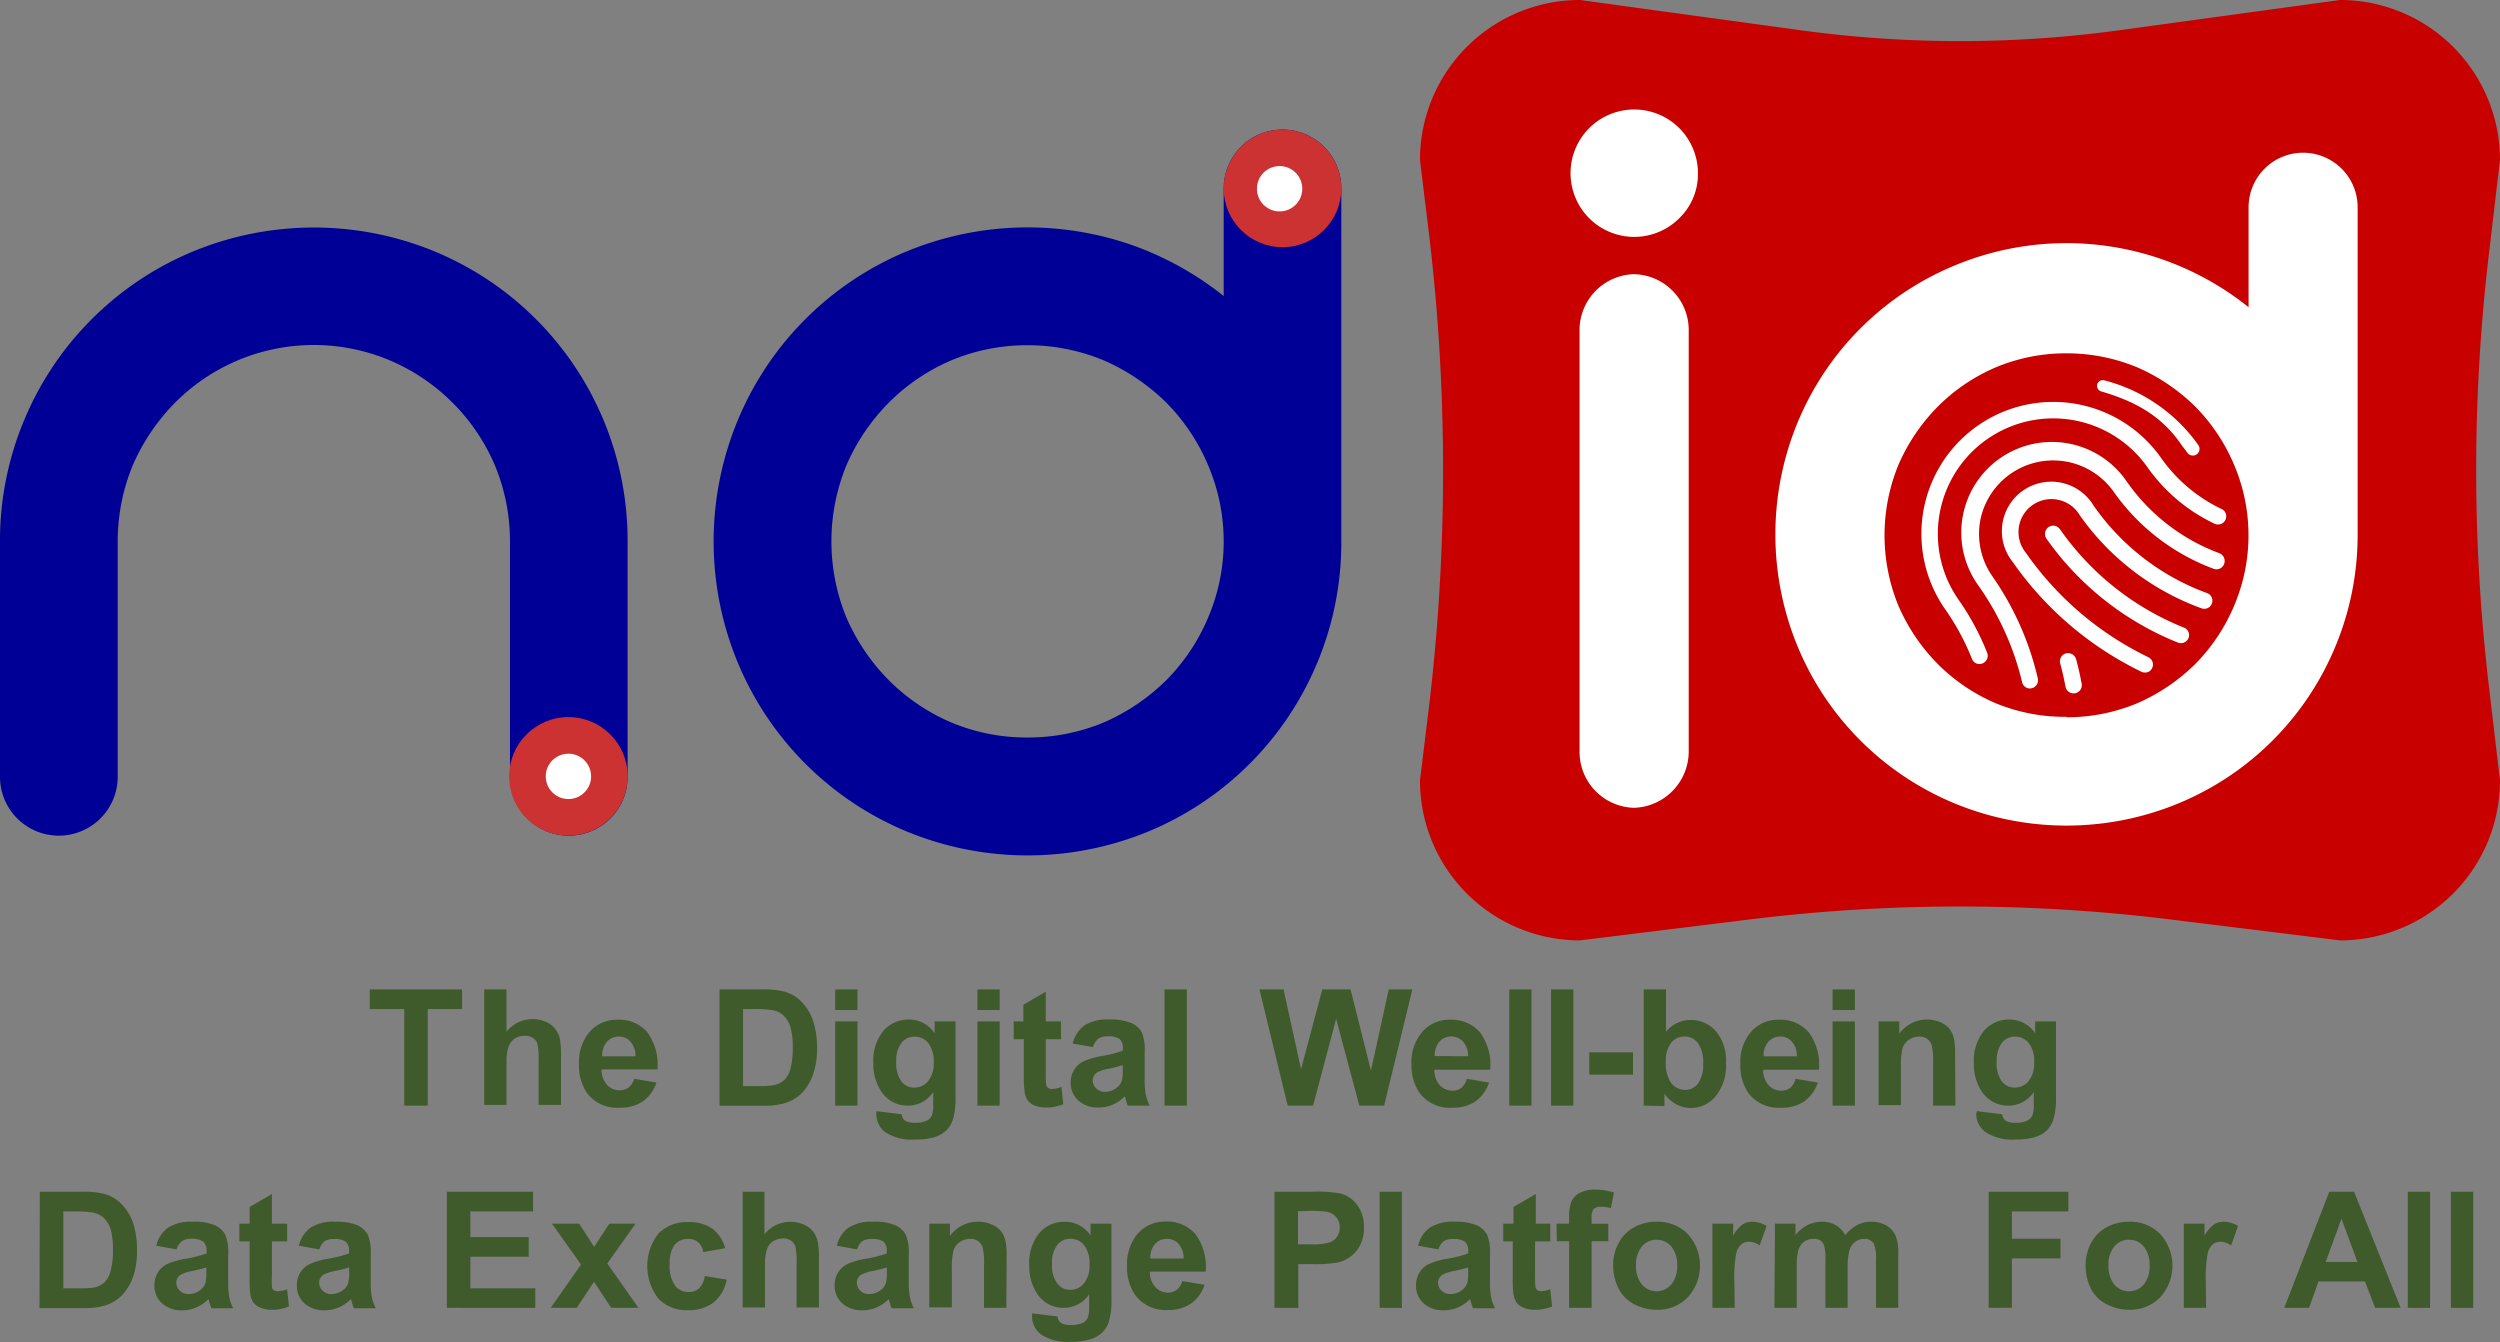 <svg xmlns="http://www.w3.org/2000/svg" id="Layer_1" data-name="Layer 1" viewBox="0 0 265.69 142.63"><rect x="0" y="0" width="265.69" height="142.63" fill="#808080" stroke="none"/><defs><style>.cls-1{fill:#c80000;}.cls-2{fill:#000096;}.cls-3{fill:#cc3232;}.cls-4{fill:#fff;}.cls-5{fill:#3f5a2b;}</style></defs><path class="cls-1" d="M286.93,204.29l-18-2.22a182.32,182.32,0,0,0-44.78,0l-18,2.22a17,17,0,0,1-17-17l1-8.19a211.74,211.74,0,0,0,0-49.56l-1-8.19a17,17,0,0,1,17-17l23.27,3.19a125,125,0,0,0,34.24,0l23.27-3.19a17,17,0,0,1,17,17l-1.19,10.09a195.64,195.64,0,0,0,0,45.76l1.19,10.09A17,17,0,0,1,286.93,204.29Z" transform="translate(-38.24 -104.35)"></path><path class="cls-2" d="M98.69,193.16h0a6.25,6.25,0,0,1-6.25-6.26v-25a21.06,21.06,0,0,0-1.62-8.13,21.11,21.11,0,0,0-11.1-11.1,20.8,20.8,0,0,0-22.88,4.48,21.94,21.94,0,0,0-4.48,6.62,21.24,21.24,0,0,0-1.61,8.13v25a6.26,6.26,0,0,1-6.26,6.26h0a6.25,6.25,0,0,1-6.25-6.26v-25a33.15,33.15,0,0,1,2.61-13,33.22,33.22,0,0,1,17.77-17.77,33.68,33.68,0,0,1,25.95,0,33.22,33.22,0,0,1,17.77,17.77,33.32,33.32,0,0,1,2.6,13v25A6.25,6.25,0,0,1,98.69,193.16Z" transform="translate(-38.24 -104.35)"></path><path class="cls-2" d="M174.54,118.12a6.25,6.25,0,0,1,6.25,6.25v37.52a33.14,33.14,0,0,1-2.6,13,33.22,33.22,0,0,1-17.77,17.77,33.68,33.68,0,0,1-25.95,0,33.22,33.22,0,0,1-17.77-17.77,33.58,33.58,0,0,1,0-26,33.22,33.22,0,0,1,17.77-17.77,33.72,33.72,0,0,1,24.23-.67,33.69,33.69,0,0,1,9.59,5.36V124.37a6.25,6.25,0,0,1,6.25-6.25Zm-27.1,64.61a21,21,0,0,0,8.13-1.61,21.94,21.94,0,0,0,6.62-4.48,21.08,21.08,0,0,0,4.43-6.62,20.62,20.62,0,0,0,0-16.26,21.08,21.08,0,0,0-4.43-6.62,21.94,21.94,0,0,0-6.62-4.48,21,21,0,0,0-8.13-1.62,20.77,20.77,0,0,0-8.13,1.62,21.07,21.07,0,0,0-6.61,4.48,21.79,21.79,0,0,0-4.49,6.62,21.33,21.33,0,0,0,0,16.26,21.79,21.79,0,0,0,4.49,6.62,21.07,21.07,0,0,0,6.61,4.48A20.76,20.76,0,0,0,147.44,182.73Z" transform="translate(-38.24 -104.35)"></path><circle class="cls-3" cx="60.41" cy="82.51" r="6.3"></circle><circle class="cls-4" cx="60.41" cy="82.51" r="2.41"></circle><circle class="cls-3" cx="136.3" cy="20.02" r="6.25"></circle><circle class="cls-4" cx="135.99" cy="20.06" r="2.41"></circle><path class="cls-4" d="M216.69,127.56a6.77,6.77,0,1,1,2-4.78A6.51,6.51,0,0,1,216.69,127.56Zm-4.78,5.93h0a5.94,5.94,0,0,1,5.8,6.07v44.56a6,6,0,0,1-5.8,6.08h0a5.94,5.94,0,0,1-5.8-6.08V139.56A5.94,5.94,0,0,1,211.91,133.49Z" transform="translate(-38.24 -104.35)"></path><path class="cls-4" d="M283,120.58a5.8,5.8,0,0,1,5.8,5.8v34.81a30.83,30.83,0,0,1-2.42,12,30.78,30.78,0,0,1-16.48,16.48,31.16,31.16,0,0,1-24.08,0,30.78,30.78,0,0,1-16.48-16.48,31.16,31.16,0,0,1,0-24.08,30.78,30.78,0,0,1,16.48-16.48A30.9,30.9,0,0,1,277.21,137V126.38a5.8,5.8,0,0,1,5.8-5.8Zm-25.14,60a19.55,19.55,0,0,0,7.54-1.5,20.27,20.27,0,0,0,6.14-4.16,19.59,19.59,0,0,0,4.11-6.14,19.11,19.11,0,0,0,0-15.08,19.59,19.59,0,0,0-4.11-6.14,20.27,20.27,0,0,0-6.14-4.16,19.55,19.55,0,0,0-7.54-1.5,19.29,19.29,0,0,0-7.54,1.5,19.56,19.56,0,0,0-6.14,4.16,20.27,20.27,0,0,0-4.16,6.14,19.7,19.7,0,0,0,0,15.08,20.27,20.27,0,0,0,4.16,6.14,19.56,19.56,0,0,0,6.14,4.16A19.29,19.29,0,0,0,257.87,180.53Z" transform="translate(-38.24 -104.35)"></path><path class="cls-4" d="M244.63,157.81A12.26,12.26,0,0,1,266.46,154a18.22,18.22,0,0,0,7.12,6,.87.87,0,0,0,1.25-.89v0a.83.83,0,0,0-.48-.66,16.58,16.58,0,0,1-6.45-5.45A14,14,0,1,0,245,169.15a25.66,25.66,0,0,1,2.81,5.22.93.93,0,0,0,.29.39h0a.88.88,0,0,0,1.34-1,27.21,27.21,0,0,0-3-5.6A12.24,12.24,0,0,1,244.63,157.81Z" transform="translate(-38.24 -104.35)"></path><path class="cls-4" d="M248.85,159a7.89,7.89,0,0,1,14-2.42,22.59,22.59,0,0,0,10.65,8.22.86.86,0,0,0,1.15-.66h0a.89.89,0,0,0-.55-1,20.86,20.86,0,0,1-9.82-7.59,9.63,9.63,0,1,0-15.75,11.08,29.62,29.62,0,0,1,4.61,10.22.85.85,0,0,0,.61.64h0a.87.87,0,0,0,1.07-1A31.27,31.27,0,0,0,250,165.62,7.85,7.85,0,0,1,248.85,159Z" transform="translate(-38.24 -104.35)"></path><path class="cls-4" d="M259.47,177c-.16-.85-.35-1.71-.58-2.55a.9.9,0,0,0-1-.68.87.87,0,0,0-.7,1.09c.22.81.41,1.64.56,2.46a.88.88,0,0,0,.89.72h0A.87.87,0,0,0,259.47,177Z" transform="translate(-38.24 -104.35)"></path><path class="cls-4" d="M260.73,158.07a5.25,5.25,0,1,0-8.59,6,35.58,35.58,0,0,0,13.66,11.66.89.89,0,0,0,.81,0h0a.87.87,0,0,0-.06-1.54,33.74,33.74,0,0,1-13-11.08,3.5,3.5,0,1,1,5.72-4A27.13,27.13,0,0,0,272.21,169a.86.86,0,0,0,1.07-.44v0a.86.86,0,0,0-.48-1.18A25.24,25.24,0,0,1,260.73,158.07Z" transform="translate(-38.24 -104.35)"></path><path class="cls-4" d="M257.16,160.59a.87.87,0,0,0-1.29-.16.9.9,0,0,0-.12,1.2,31.39,31.39,0,0,0,13.92,11,.87.87,0,0,0,1-.22h0a.85.85,0,0,0-.33-1.36A29.42,29.42,0,0,1,257.16,160.59Z" transform="translate(-38.24 -104.35)"></path><path class="cls-4" d="M270,151.52c.24.34.49.66.75,1a.71.71,0,0,0,1.12-.87,17.6,17.6,0,0,0-10-6.88.61.61,0,0,0-.31,1.18C264.91,146.94,267.83,148.38,270,151.52Z" transform="translate(-38.24 -104.35)"></path><path class="cls-5" d="M81.2,221.85V211.59H77.54V209.5h9.81v2.09H83.7v10.26Z" transform="translate(-38.24 -104.35)"></path><path class="cls-5" d="M92.07,209.5V214a3.52,3.52,0,0,1,2.74-1.34,3.48,3.48,0,0,1,1.47.3,2.5,2.5,0,0,1,1,.78,2.64,2.64,0,0,1,.46,1,9.62,9.62,0,0,1,.12,1.78v5.25H95.48v-4.73a7,7,0,0,0-.13-1.78,1.14,1.14,0,0,0-.48-.6,1.49,1.49,0,0,0-.85-.23,2,2,0,0,0-1.06.29,1.67,1.67,0,0,0-.67.86,5,5,0,0,0-.22,1.71v4.48H89.7V209.5Z" transform="translate(-38.24 -104.35)"></path><path class="cls-5" d="M105.64,219l2.36.4a3.89,3.89,0,0,1-1.44,2,4.21,4.21,0,0,1-2.45.67,4,4,0,0,1-3.46-1.52,5.13,5.13,0,0,1-.88-3.09,5,5,0,0,1,1.16-3.48,3.84,3.84,0,0,1,2.94-1.26A4,4,0,0,1,107,214a5.86,5.86,0,0,1,1.11,4h-5.94a2.4,2.4,0,0,0,.58,1.64,1.78,1.78,0,0,0,1.36.58,1.49,1.49,0,0,0,.94-.3A1.89,1.89,0,0,0,105.64,219Zm.14-2.39a2.27,2.27,0,0,0-.54-1.56,1.6,1.6,0,0,0-1.23-.54,1.65,1.65,0,0,0-1.28.57,2.17,2.17,0,0,0-.49,1.53Z" transform="translate(-38.24 -104.35)"></path><path class="cls-5" d="M114.71,209.5h4.56a8.74,8.74,0,0,1,2.35.24,4.06,4.06,0,0,1,1.86,1.13,5.47,5.47,0,0,1,1.18,2,9.13,9.13,0,0,1,.41,2.92,8.16,8.16,0,0,1-.38,2.63,5.43,5.43,0,0,1-1.32,2.18,4.39,4.39,0,0,1-1.76,1,7.64,7.64,0,0,1-2.2.26h-4.7Zm2.5,2.09v8.18h1.86a6.69,6.69,0,0,0,1.51-.12,2.26,2.26,0,0,0,1-.51,2.6,2.6,0,0,0,.66-1.19,8.09,8.09,0,0,0,.25-2.27,7.29,7.29,0,0,0-.25-2.19,2.86,2.86,0,0,0-.71-1.2,2.33,2.33,0,0,0-1.15-.58,11.22,11.22,0,0,0-2-.12Z" transform="translate(-38.24 -104.35)"></path><path class="cls-5" d="M127,211.69V209.5h2.37v2.19Zm0,10.16V212.9h2.37v8.95Z" transform="translate(-38.24 -104.35)"></path><path class="cls-5" d="M131.37,222.44l2.71.33a.93.93,0,0,0,.31.65,1.76,1.76,0,0,0,1.06.25,2.7,2.7,0,0,0,1.39-.28,1.08,1.08,0,0,0,.47-.6,3.29,3.29,0,0,0,.11-1.08V220.4a3.18,3.18,0,0,1-2.68,1.45,3.3,3.3,0,0,1-2.85-1.52,5.22,5.22,0,0,1-.83-3,4.94,4.94,0,0,1,1.08-3.44,3.52,3.52,0,0,1,2.7-1.19,3.27,3.27,0,0,1,2.73,1.46V212.9h2.22v8a8.14,8.14,0,0,1-.26,2.37,3,3,0,0,1-.73,1.23,3.31,3.31,0,0,1-1.26.7,6.64,6.64,0,0,1-2,.25,5.13,5.13,0,0,1-3.22-.78,2.41,2.41,0,0,1-.95-2Zm2.12-5.25a3.23,3.23,0,0,0,.55,2.09,1.71,1.71,0,0,0,1.36.66,1.9,1.9,0,0,0,1.47-.68,2.94,2.94,0,0,0,.6-2,3.13,3.13,0,0,0-.58-2.06,1.81,1.81,0,0,0-1.45-.68,1.76,1.76,0,0,0-1.4.66A3.12,3.12,0,0,0,133.49,217.19Z" transform="translate(-38.24 -104.35)"></path><path class="cls-5" d="M142.12,211.69V209.5h2.36v2.19Zm0,10.16V212.9h2.36v8.95Z" transform="translate(-38.24 -104.35)"></path><path class="cls-5" d="M151,212.9v1.89h-1.62v3.61a7.35,7.35,0,0,0,.05,1.27.52.52,0,0,0,.21.3.65.65,0,0,0,.4.12,3.15,3.15,0,0,0,1-.23l.2,1.84a4.62,4.62,0,0,1-1.87.35,3,3,0,0,1-1.15-.21,1.63,1.63,0,0,1-.76-.56,2.11,2.11,0,0,1-.33-.92,11.4,11.4,0,0,1-.08-1.67v-3.9h-1.08V212.9H147v-1.77l2.38-1.39v3.16Z" transform="translate(-38.24 -104.35)"></path><path class="cls-5" d="M154.39,215.63l-2.15-.38a3.35,3.35,0,0,1,1.25-1.92,4.54,4.54,0,0,1,2.63-.63,5.65,5.65,0,0,1,2.36.38,2.3,2.3,0,0,1,1.09.95,4.86,4.86,0,0,1,.32,2.12l0,2.76a10.2,10.2,0,0,0,.11,1.74,5.3,5.3,0,0,0,.43,1.2h-2.34c-.06-.16-.14-.39-.23-.7,0-.14-.07-.23-.08-.28a4.31,4.31,0,0,1-1.3.89,3.83,3.83,0,0,1-1.48.29,3,3,0,0,1-2.17-.75,2.49,2.49,0,0,1-.8-1.89,2.52,2.52,0,0,1,.36-1.35,2.32,2.32,0,0,1,1-.91,7.93,7.93,0,0,1,1.88-.56,12.24,12.24,0,0,0,2.3-.58v-.23a1.23,1.23,0,0,0-.34-1,2,2,0,0,0-1.27-.29,1.71,1.71,0,0,0-1,.25A1.77,1.77,0,0,0,154.39,215.63Zm3.17,1.92a11.79,11.79,0,0,1-1.44.37,4.15,4.15,0,0,0-1.29.41,1,1,0,0,0-.46.83,1.14,1.14,0,0,0,.37.86,1.31,1.31,0,0,0,.94.37,2,2,0,0,0,1.22-.43,1.45,1.45,0,0,0,.57-.78,4.8,4.8,0,0,0,.09-1.15Z" transform="translate(-38.24 -104.35)"></path><path class="cls-5" d="M162,221.85V209.5h2.37v12.35Z" transform="translate(-38.24 -104.35)"></path><path class="cls-5" d="M175.09,221.85l-3-12.35h2.56l1.86,8.48,2.26-8.48h3l2.17,8.63,1.89-8.63h2.51l-3,12.35h-2.64l-2.46-9.23-2.45,9.23Z" transform="translate(-38.24 -104.35)"></path><path class="cls-5" d="M194.13,219l2.36.4a4,4,0,0,1-1.44,2,4.24,4.24,0,0,1-2.46.67,4,4,0,0,1-3.45-1.52,5.14,5.14,0,0,1-.89-3.09,4.92,4.92,0,0,1,1.17-3.48,3.81,3.81,0,0,1,2.94-1.26,4,4,0,0,1,3.15,1.32,5.81,5.81,0,0,1,1.1,4h-5.93a2.44,2.44,0,0,0,.57,1.64,1.8,1.8,0,0,0,1.37.58,1.44,1.44,0,0,0,.93-.3A1.84,1.84,0,0,0,194.13,219Zm.13-2.39a2.27,2.27,0,0,0-.53-1.56,1.7,1.7,0,0,0-2.51,0,2.17,2.17,0,0,0-.5,1.53Z" transform="translate(-38.24 -104.35)"></path><path class="cls-5" d="M198.64,221.85V209.5H201v12.35Z" transform="translate(-38.24 -104.35)"></path><path class="cls-5" d="M203.08,221.85V209.5h2.37v12.35Z" transform="translate(-38.24 -104.35)"></path><path class="cls-5" d="M207.14,218.56v-2.37h4.65v2.37Z" transform="translate(-38.24 -104.35)"></path><path class="cls-5" d="M212.93,221.85V209.5h2.37V214a3.35,3.35,0,0,1,2.59-1.25,3.51,3.51,0,0,1,2.71,1.19,4.89,4.89,0,0,1,1.07,3.39,5.15,5.15,0,0,1-1.1,3.53,3.38,3.38,0,0,1-2.65,1.24,3.22,3.22,0,0,1-1.51-.38,3.61,3.61,0,0,1-1.28-1.13v1.31Zm2.35-4.67a3.73,3.73,0,0,0,.44,2.06,1.86,1.86,0,0,0,1.63.94,1.68,1.68,0,0,0,1.34-.67,3.33,3.33,0,0,0,.55-2.11,3.49,3.49,0,0,0-.56-2.21,1.76,1.76,0,0,0-1.42-.68,1.8,1.8,0,0,0-1.42.66A3.11,3.11,0,0,0,215.28,217.18Z" transform="translate(-38.24 -104.35)"></path><path class="cls-5" d="M229.07,219l2.36.4a4,4,0,0,1-1.44,2,4.21,4.21,0,0,1-2.45.67,4,4,0,0,1-3.46-1.52,5.13,5.13,0,0,1-.88-3.09,4.91,4.91,0,0,1,1.16-3.48,3.81,3.81,0,0,1,2.94-1.26,4,4,0,0,1,3.15,1.32,5.81,5.81,0,0,1,1.1,4h-5.93a2.4,2.4,0,0,0,.58,1.64,1.78,1.78,0,0,0,1.36.58,1.49,1.49,0,0,0,.94-.3A1.89,1.89,0,0,0,229.07,219Zm.13-2.39a2.22,2.22,0,0,0-.53-1.56,1.6,1.6,0,0,0-1.23-.54,1.65,1.65,0,0,0-1.28.57,2.17,2.17,0,0,0-.49,1.53Z" transform="translate(-38.24 -104.35)"></path><path class="cls-5" d="M233,211.69V209.5h2.37v2.19Zm0,10.16V212.9h2.37v8.95Z" transform="translate(-38.24 -104.35)"></path><path class="cls-5" d="M246.05,221.85h-2.37v-4.57a7.1,7.1,0,0,0-.15-1.87,1.37,1.37,0,0,0-.49-.66,1.39,1.39,0,0,0-.82-.24,2,2,0,0,0-1.11.34,1.7,1.7,0,0,0-.67.89,7.8,7.8,0,0,0-.18,2.06v4h-2.37V212.9h2.2v1.32A3.6,3.6,0,0,1,243,212.7a3.68,3.68,0,0,1,1.43.28,2.47,2.47,0,0,1,1,.72,2.77,2.77,0,0,1,.46,1,7.19,7.19,0,0,1,.13,1.59Z" transform="translate(-38.24 -104.35)"></path><path class="cls-5" d="M248.33,222.44l2.7.33a1,1,0,0,0,.31.65,1.78,1.78,0,0,0,1.06.25,2.68,2.68,0,0,0,1.39-.28,1.13,1.13,0,0,0,.48-.6,3.6,3.6,0,0,0,.11-1.08V220.4a3.2,3.2,0,0,1-2.68,1.45,3.32,3.32,0,0,1-2.86-1.52,5.22,5.22,0,0,1-.82-3,4.94,4.94,0,0,1,1.08-3.44,3.5,3.5,0,0,1,2.69-1.19,3.28,3.28,0,0,1,2.74,1.46V212.9h2.21v8a7.8,7.8,0,0,1-.26,2.37,3,3,0,0,1-.73,1.23,3.24,3.24,0,0,1-1.26.7,6.61,6.61,0,0,1-2,.25,5.17,5.17,0,0,1-3.23-.78,2.44,2.44,0,0,1-1-2C248.32,222.65,248.32,222.55,248.33,222.44Zm2.11-5.25a3.29,3.29,0,0,0,.55,2.09,1.71,1.71,0,0,0,1.36.66,1.9,1.9,0,0,0,1.47-.68,2.94,2.94,0,0,0,.6-2,3.13,3.13,0,0,0-.57-2.06,1.84,1.84,0,0,0-1.45-.68,1.76,1.76,0,0,0-1.41.66A3.18,3.18,0,0,0,250.44,217.19Z" transform="translate(-38.24 -104.35)"></path><path class="cls-5" d="M42.47,231H47a8.74,8.74,0,0,1,2.35.24,4.08,4.08,0,0,1,1.87,1.14,5.44,5.44,0,0,1,1.18,2,9.4,9.4,0,0,1,.4,2.92,8.25,8.25,0,0,1-.38,2.63,5.57,5.57,0,0,1-1.32,2.18,4.4,4.4,0,0,1-1.75,1,7.42,7.42,0,0,1-2.21.26h-4.7Zm2.5,2.09v8.18h1.86a7.52,7.52,0,0,0,1.51-.11,2.49,2.49,0,0,0,1-.52,2.69,2.69,0,0,0,.65-1.19,8,8,0,0,0,.25-2.26A7.32,7.32,0,0,0,50,235a2.92,2.92,0,0,0-.71-1.2,2.42,2.42,0,0,0-1.15-.58,11.14,11.14,0,0,0-2-.12Z" transform="translate(-38.24 -104.35)"></path><path class="cls-5" d="M57,237.13l-2.15-.39a3.3,3.3,0,0,1,1.25-1.92,4.54,4.54,0,0,1,2.63-.63,5.69,5.69,0,0,1,2.36.38,2.4,2.4,0,0,1,1.09,1,4.93,4.93,0,0,1,.31,2.12l0,2.76a10.2,10.2,0,0,0,.11,1.74,5,5,0,0,0,.43,1.2H60.71a6.06,6.06,0,0,1-.23-.69,1.82,1.82,0,0,0-.09-.28,4.12,4.12,0,0,1-1.29.88,3.66,3.66,0,0,1-1.48.3,3,3,0,0,1-2.17-.75,2.46,2.46,0,0,1-.8-1.9,2.55,2.55,0,0,1,.36-1.35,2.32,2.32,0,0,1,1-.91,7.54,7.54,0,0,1,1.88-.55,13.09,13.09,0,0,0,2.3-.58v-.24a1.2,1.2,0,0,0-.34-1A2,2,0,0,0,58.6,236a1.77,1.77,0,0,0-1,.24A1.82,1.82,0,0,0,57,237.13Zm3.17,1.92a14.65,14.65,0,0,1-1.44.36,4.45,4.45,0,0,0-1.29.41,1,1,0,0,0-.46.84,1.15,1.15,0,0,0,.37.86,1.28,1.28,0,0,0,.94.36,2,2,0,0,0,1.22-.42,1.51,1.51,0,0,0,.57-.79,4.74,4.74,0,0,0,.09-1.15Z" transform="translate(-38.24 -104.35)"></path><path class="cls-5" d="M68.76,234.4v1.88H67.14v3.61a8.89,8.89,0,0,0,0,1.28.52.52,0,0,0,.21.3.72.72,0,0,0,.4.11,3.06,3.06,0,0,0,1-.22l.2,1.83a4.62,4.62,0,0,1-1.87.36,3,3,0,0,1-1.15-.22,1.74,1.74,0,0,1-.76-.55,2.21,2.21,0,0,1-.33-.93,11.73,11.73,0,0,1-.07-1.66v-3.91H63.68V234.4h1.09v-1.78l2.37-1.38v3.16Z" transform="translate(-38.24 -104.35)"></path><path class="cls-5" d="M72.18,237.13,70,236.74a3.3,3.3,0,0,1,1.25-1.92,4.54,4.54,0,0,1,2.63-.63,5.69,5.69,0,0,1,2.36.38,2.4,2.4,0,0,1,1.09,1,4.93,4.93,0,0,1,.31,2.12l0,2.76a10.2,10.2,0,0,0,.11,1.74,5,5,0,0,0,.43,1.2H75.85a6.06,6.06,0,0,1-.23-.69,1.82,1.82,0,0,0-.09-.28,4.12,4.12,0,0,1-1.29.88,3.69,3.69,0,0,1-1.48.3,3.07,3.07,0,0,1-2.18-.75,2.49,2.49,0,0,1-.79-1.9,2.55,2.55,0,0,1,.36-1.35,2.32,2.32,0,0,1,1-.91,7.54,7.54,0,0,1,1.88-.55,13.09,13.09,0,0,0,2.3-.58v-.24a1.2,1.2,0,0,0-.34-1,2,2,0,0,0-1.27-.29,1.77,1.77,0,0,0-1,.24A1.82,1.82,0,0,0,72.18,237.13Zm3.17,1.92a14.65,14.65,0,0,1-1.44.36,4.45,4.45,0,0,0-1.29.41,1,1,0,0,0-.46.84,1.15,1.15,0,0,0,.37.86,1.28,1.28,0,0,0,.94.36,2,2,0,0,0,1.22-.42,1.51,1.51,0,0,0,.57-.79,4.74,4.74,0,0,0,.09-1.15Z" transform="translate(-38.24 -104.35)"></path><path class="cls-5" d="M85.73,243.34V231h9.16v2.09H88.23v2.74h6.2v2.08h-6.2v3.36h6.9v2.08Z" transform="translate(-38.24 -104.35)"></path><path class="cls-5" d="M96.77,243.34l3.22-4.6L96.9,234.4h2.89l1.59,2.46L103,234.4h2.78l-3,4.23,3.31,4.71h-2.9l-1.82-2.77-1.84,2.77Z" transform="translate(-38.24 -104.35)"></path><path class="cls-5" d="M115.31,237l-2.33.42a1.71,1.71,0,0,0-.54-1.05,1.58,1.58,0,0,0-1.08-.35,1.76,1.76,0,0,0-1.41.61,3.12,3.12,0,0,0-.53,2A3.6,3.6,0,0,0,110,241a1.73,1.73,0,0,0,1.43.66,1.6,1.6,0,0,0,1.11-.39,2.26,2.26,0,0,0,.6-1.31l2.33.39a4.11,4.11,0,0,1-1.39,2.42,4.33,4.33,0,0,1-2.75.82,4.1,4.1,0,0,1-3.13-1.24,5.64,5.64,0,0,1,0-6.88,4.18,4.18,0,0,1,3.17-1.24,4.33,4.33,0,0,1,2.6.71A3.9,3.9,0,0,1,115.31,237Z" transform="translate(-38.24 -104.35)"></path><path class="cls-5" d="M119.48,231v4.54a3.48,3.48,0,0,1,2.73-1.34,3.53,3.53,0,0,1,1.48.31,2.4,2.4,0,0,1,1,.77,2.88,2.88,0,0,1,.45,1,8.52,8.52,0,0,1,.13,1.78v5.24h-2.37v-4.72a6.91,6.91,0,0,0-.14-1.79,1.16,1.16,0,0,0-.47-.6,1.53,1.53,0,0,0-.86-.22,2,2,0,0,0-1,.28,1.63,1.63,0,0,0-.68.87,5.22,5.22,0,0,0-.21,1.7v4.48h-2.37V231Z" transform="translate(-38.24 -104.35)"></path><path class="cls-5" d="M129.33,237.13l-2.15-.39a3.29,3.29,0,0,1,1.24-1.92,4.54,4.54,0,0,1,2.63-.63,5.65,5.65,0,0,1,2.36.38,2.35,2.35,0,0,1,1.09,1,4.89,4.89,0,0,1,.32,2.12l0,2.76a9.05,9.05,0,0,0,.12,1.74,4.54,4.54,0,0,0,.42,1.2H133c-.06-.15-.14-.39-.23-.69a2.36,2.36,0,0,0-.08-.28,4.27,4.27,0,0,1-1.3.88,3.65,3.65,0,0,1-1.47.3,3.05,3.05,0,0,1-2.18-.75,2.5,2.5,0,0,1-.8-1.9,2.55,2.55,0,0,1,.36-1.35,2.37,2.37,0,0,1,1-.91,7.54,7.54,0,0,1,1.88-.55,12.85,12.85,0,0,0,2.3-.58v-.24a1.24,1.24,0,0,0-.33-1,2,2,0,0,0-1.28-.29,1.71,1.71,0,0,0-1,.24A1.69,1.69,0,0,0,129.33,237.13Zm3.16,1.92a14.65,14.65,0,0,1-1.44.36,4.57,4.57,0,0,0-1.29.41,1,1,0,0,0-.46.84,1.15,1.15,0,0,0,.37.86,1.3,1.3,0,0,0,.94.36,2.08,2.08,0,0,0,1.23-.42,1.55,1.55,0,0,0,.56-.79,4.74,4.74,0,0,0,.09-1.15Z" transform="translate(-38.24 -104.35)"></path><path class="cls-5" d="M145.19,243.34h-2.37v-4.56a7.2,7.2,0,0,0-.15-1.88,1.37,1.37,0,0,0-.49-.66,1.46,1.46,0,0,0-.82-.23,2,2,0,0,0-1.11.33,1.77,1.77,0,0,0-.67.9,7.71,7.71,0,0,0-.18,2v4.05H137V234.4h2.2v1.31a3.6,3.6,0,0,1,3-1.52,3.51,3.51,0,0,1,1.43.29,2.47,2.47,0,0,1,1,.72,2.65,2.65,0,0,1,.46,1,7.19,7.19,0,0,1,.13,1.59Z" transform="translate(-38.24 -104.35)"></path><path class="cls-5" d="M147.94,243.93l2.7.33a.92.92,0,0,0,.32.65,1.74,1.74,0,0,0,1.06.25,2.82,2.82,0,0,0,1.39-.27,1.2,1.2,0,0,0,.47-.6,3.73,3.73,0,0,0,.11-1.09v-1.3a3.21,3.21,0,0,1-2.68,1.44,3.3,3.3,0,0,1-2.86-1.52,5.17,5.17,0,0,1-.82-3,4.94,4.94,0,0,1,1.08-3.44,3.5,3.5,0,0,1,2.69-1.19,3.28,3.28,0,0,1,2.74,1.46V234.4h2.22v8a8.11,8.11,0,0,1-.26,2.36,2.85,2.85,0,0,1-.74,1.23,3.17,3.17,0,0,1-1.26.7,6.53,6.53,0,0,1-2,.26,5.17,5.17,0,0,1-3.23-.78,2.46,2.46,0,0,1-.95-2C147.93,244.14,147.93,244.05,147.94,243.93Zm2.11-5.24a3.21,3.21,0,0,0,.56,2.08,1.69,1.69,0,0,0,1.36.66,1.85,1.85,0,0,0,1.46-.68,2.94,2.94,0,0,0,.6-2,3.15,3.15,0,0,0-.57-2.06A1.82,1.82,0,0,0,152,236a1.73,1.73,0,0,0-1.4.66A3.08,3.08,0,0,0,150.05,238.69Z" transform="translate(-38.24 -104.35)"></path><path class="cls-5" d="M163.89,240.5l2.36.39a3.81,3.81,0,0,1-1.44,2,4.21,4.21,0,0,1-2.45.68A4,4,0,0,1,158.9,242a5.1,5.1,0,0,1-.88-3.08,5,5,0,0,1,1.16-3.49,3.84,3.84,0,0,1,2.94-1.26,4,4,0,0,1,3.15,1.32,5.86,5.86,0,0,1,1.11,4h-5.94a2.38,2.38,0,0,0,.58,1.64,1.79,1.79,0,0,0,1.36.59,1.44,1.44,0,0,0,.94-.31A1.86,1.86,0,0,0,163.89,240.5Zm.14-2.4a2.29,2.29,0,0,0-.54-1.56,1.59,1.59,0,0,0-1.23-.53,1.64,1.64,0,0,0-1.28.56,2.2,2.2,0,0,0-.49,1.53Z" transform="translate(-38.24 -104.35)"></path><path class="cls-5" d="M173.69,243.34V231h4a13.9,13.9,0,0,1,3,.19,3.22,3.22,0,0,1,1.78,1.21,3.81,3.81,0,0,1,.72,2.4,4,4,0,0,1-.42,1.92,3.28,3.28,0,0,1-1.05,1.21,3.56,3.56,0,0,1-1.29.59,14,14,0,0,1-2.59.18h-1.62v4.65Zm2.5-10.26v3.51h1.36a6.31,6.31,0,0,0,2-.2,1.59,1.59,0,0,0,.78-.6,1.67,1.67,0,0,0,.29-1,1.65,1.65,0,0,0-.4-1.12,1.7,1.7,0,0,0-1-.54,11.32,11.32,0,0,0-1.8-.09Z" transform="translate(-38.24 -104.35)"></path><path class="cls-5" d="M184.86,243.34V231h2.37v12.35Z" transform="translate(-38.24 -104.35)"></path><path class="cls-5" d="M191.1,237.13l-2.15-.39a3.3,3.3,0,0,1,1.25-1.92,4.52,4.52,0,0,1,2.63-.63,5.69,5.69,0,0,1,2.36.38,2.4,2.4,0,0,1,1.09,1,4.93,4.93,0,0,1,.31,2.12l0,2.76a10.2,10.2,0,0,0,.11,1.74,5,5,0,0,0,.43,1.2h-2.34a6.06,6.06,0,0,1-.23-.69,1.82,1.82,0,0,0-.09-.28,4.12,4.12,0,0,1-1.29.88,3.69,3.69,0,0,1-1.48.3,3.05,3.05,0,0,1-2.18-.75,2.49,2.49,0,0,1-.79-1.9,2.55,2.55,0,0,1,.36-1.35,2.32,2.32,0,0,1,1-.91,7.54,7.54,0,0,1,1.88-.55,13.35,13.35,0,0,0,2.3-.58v-.24a1.2,1.2,0,0,0-.34-1,2,2,0,0,0-1.27-.29,1.77,1.77,0,0,0-1,.24A1.82,1.82,0,0,0,191.1,237.13Zm3.17,1.92q-.47.15-1.44.36a4.45,4.45,0,0,0-1.29.41,1,1,0,0,0-.47.84,1.16,1.16,0,0,0,.38.86,1.28,1.28,0,0,0,.94.36,2,2,0,0,0,1.22-.42,1.51,1.51,0,0,0,.57-.79,4.74,4.74,0,0,0,.09-1.15Z" transform="translate(-38.24 -104.35)"></path><path class="cls-5" d="M203,234.4v1.88h-1.62v3.61a8.89,8.89,0,0,0,.05,1.28.52.52,0,0,0,.21.3.72.72,0,0,0,.4.11,3,3,0,0,0,.95-.22l.2,1.83a4.62,4.62,0,0,1-1.87.36,3,3,0,0,1-1.15-.22,1.71,1.71,0,0,1-.75-.55,2.21,2.21,0,0,1-.34-.93,11.73,11.73,0,0,1-.07-1.66v-3.91H198V234.4h1.09v-1.78l2.37-1.38v3.16Z" transform="translate(-38.24 -104.35)"></path><path class="cls-5" d="M203.66,234.4H205v-.68a4.46,4.46,0,0,1,.24-1.68,2,2,0,0,1,.89-.91,3.42,3.42,0,0,1,1.63-.35,6.4,6.4,0,0,1,2,.31l-.32,1.65a4.72,4.72,0,0,0-1.09-.14,1,1,0,0,0-.74.24,1.4,1.4,0,0,0-.22.93v.63h1.77v1.86h-1.77v7.08H205v-7.08h-1.31Z" transform="translate(-38.24 -104.35)"></path><path class="cls-5" d="M209.68,238.74a4.83,4.83,0,0,1,.58-2.28,4,4,0,0,1,1.65-1.68,4.85,4.85,0,0,1,2.38-.59,4.48,4.48,0,0,1,3.33,1.32,5,5,0,0,1,0,6.7,4.42,4.42,0,0,1-3.3,1.34A5.17,5.17,0,0,1,212,243a3.78,3.78,0,0,1-1.7-1.63A5.42,5.42,0,0,1,209.68,238.74Zm2.43.13a3,3,0,0,0,.63,2,2.06,2.06,0,0,0,3.11,0,3,3,0,0,0,.63-2.06,3,3,0,0,0-.63-2,2.06,2.06,0,0,0-3.11,0A3,3,0,0,0,212.11,238.87Z" transform="translate(-38.24 -104.35)"></path><path class="cls-5" d="M222.6,243.34h-2.37V234.4h2.2v1.27a3.76,3.76,0,0,1,1-1.19,1.88,1.88,0,0,1,1-.29,3,3,0,0,1,1.56.45l-.74,2.07a2.07,2.07,0,0,0-1.11-.39,1.32,1.32,0,0,0-.84.27,1.91,1.91,0,0,0-.55,1,14.43,14.43,0,0,0-.19,3Z" transform="translate(-38.24 -104.35)"></path><path class="cls-5" d="M226.88,234.4h2.18v1.22a3.51,3.51,0,0,1,2.79-1.43,3,3,0,0,1,1.49.36,2.68,2.68,0,0,1,1,1.07,3.93,3.93,0,0,1,1.27-1.07,3.06,3.06,0,0,1,1.46-.36,3.19,3.19,0,0,1,1.66.41,2.35,2.35,0,0,1,1,1.17,4.91,4.91,0,0,1,.25,1.85v5.72h-2.37v-5.11a3.87,3.87,0,0,0-.24-1.72,1.12,1.12,0,0,0-1-.5,1.62,1.62,0,0,0-.94.3,1.69,1.69,0,0,0-.63.89,6.34,6.34,0,0,0-.2,1.85v4.29h-2.36v-4.9a6.4,6.4,0,0,0-.13-1.68,1,1,0,0,0-.39-.57,1.28,1.28,0,0,0-.72-.18,1.69,1.69,0,0,0-1,.29,1.6,1.6,0,0,0-.62.85,6.23,6.23,0,0,0-.19,1.85v4.34h-2.37Z" transform="translate(-38.24 -104.35)"></path><path class="cls-5" d="M249.59,243.34V231h8.47v2.09h-6V236h5.16v2.09h-5.16v5.24Z" transform="translate(-38.24 -104.35)"></path><path class="cls-5" d="M259.89,238.74a5,5,0,0,1,.58-2.28,4,4,0,0,1,1.65-1.68,4.88,4.88,0,0,1,2.38-.59,4.45,4.45,0,0,1,3.33,1.32,5,5,0,0,1,0,6.7,4.46,4.46,0,0,1-3.3,1.34,5.24,5.24,0,0,1-2.35-.56,3.83,3.83,0,0,1-1.7-1.63A5.54,5.54,0,0,1,259.89,238.74Zm2.43.13a3,3,0,0,0,.63,2,2,2,0,0,0,1.56.71,2,2,0,0,0,1.55-.71,3,3,0,0,0,.63-2.06,3,3,0,0,0-.63-2,2,2,0,0,0-1.55-.71,2,2,0,0,0-1.56.71A3,3,0,0,0,262.32,238.87Z" transform="translate(-38.24 -104.35)"></path><path class="cls-5" d="M272.7,243.34h-2.37V234.4h2.2v1.27a3.89,3.89,0,0,1,1-1.19,1.87,1.87,0,0,1,1-.29,3,3,0,0,1,1.56.45l-.73,2.07a2.08,2.08,0,0,0-1.12-.39,1.32,1.32,0,0,0-.84.27,1.84,1.84,0,0,0-.54,1,14.19,14.19,0,0,0-.2,3Z" transform="translate(-38.24 -104.35)"></path><path class="cls-5" d="M293.37,243.34h-2.71l-1.08-2.8h-4.94l-1,2.8H281L285.79,231h2.63Zm-4.59-4.88-1.7-4.59-1.67,4.59Z" transform="translate(-38.24 -104.35)"></path><path class="cls-5" d="M294.13,243.34V231h2.37v12.35Z" transform="translate(-38.24 -104.35)"></path><path class="cls-5" d="M298.71,243.34V231h2.37v12.35Z" transform="translate(-38.24 -104.35)"></path></svg>